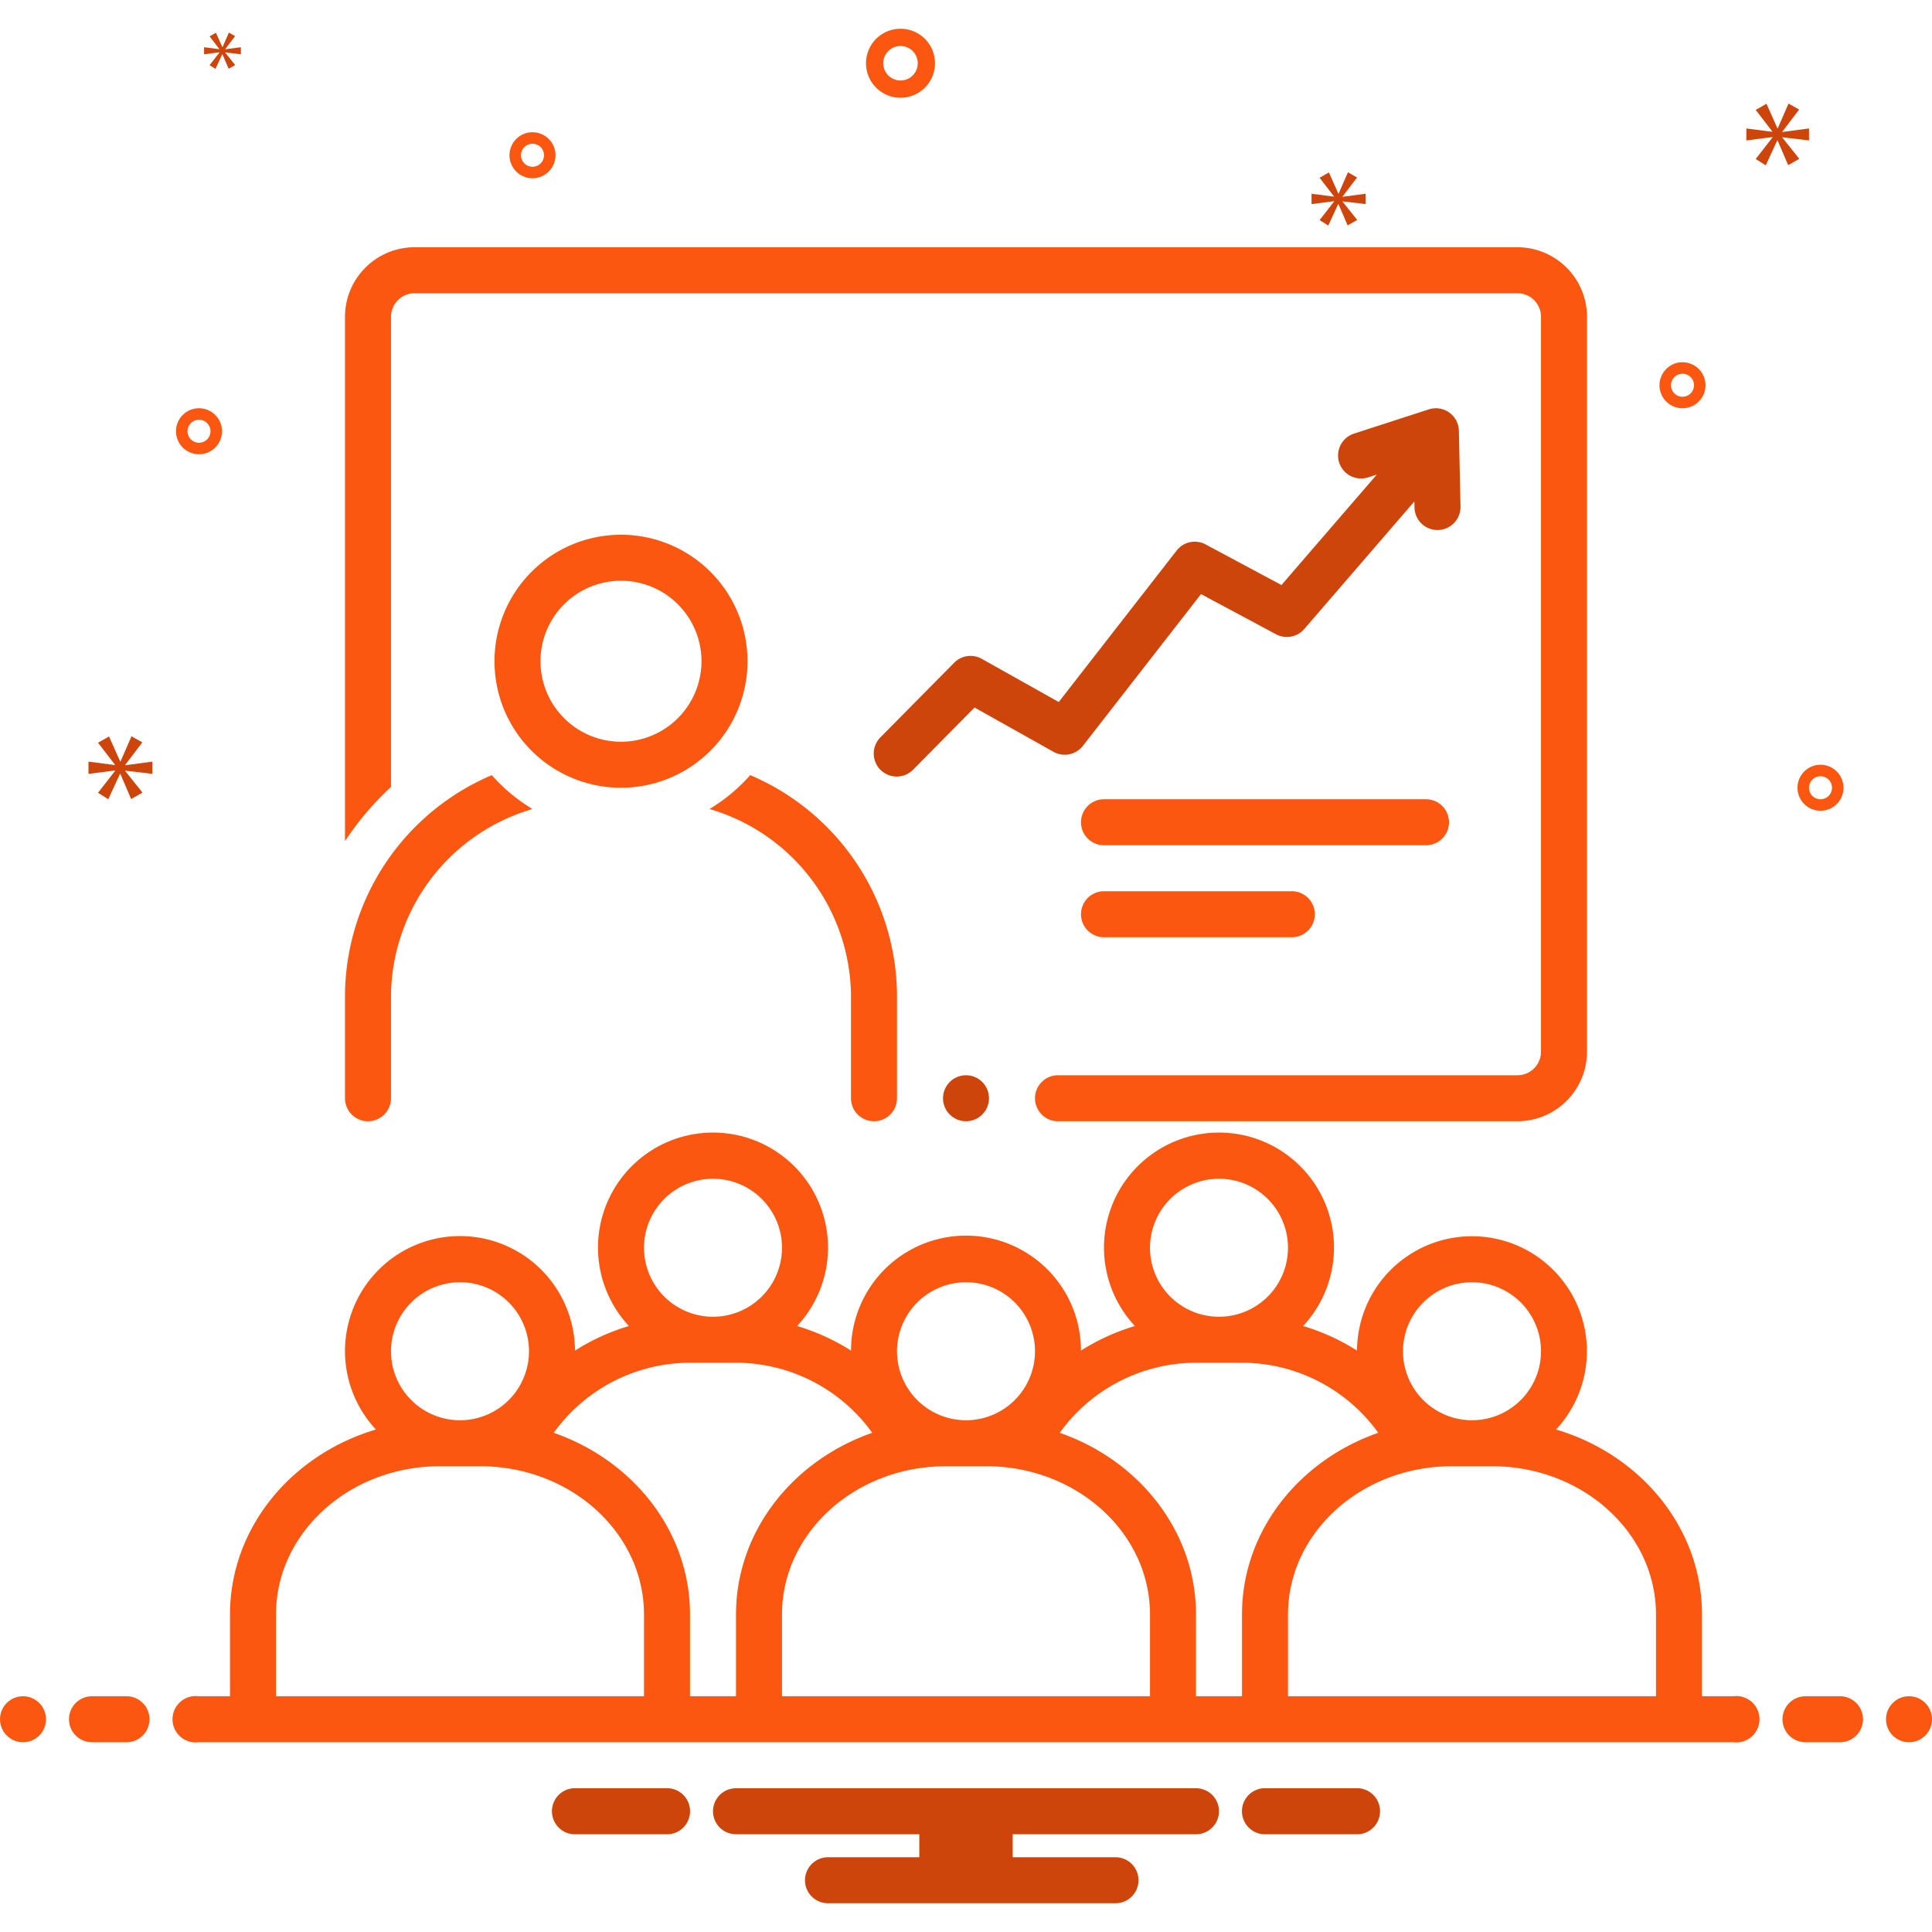 <svg xmlns="http://www.w3.org/2000/svg" viewBox="0 0 168 168" id="Training"><path fill="#fb5711" d="M78.305 8.5a3 3 0 1 0-3-3A3.003 3.003 0 0 0 78.305 8.5zm0-4.5a1.5 1.5 0 1 1-1.5 1.5A1.501 1.501 0 0 1 78.305 4zM158.305 66.5a2 2 0 1 0 2 2A2.002 2.002 0 0 0 158.305 66.5zm0 3a1 1 0 1 1 1-1A1.001 1.001 0 0 1 158.305 69.5zM46.305 11.5a2 2 0 1 0 2 2A2.002 2.002 0 0 0 46.305 11.5zm0 3a1 1 0 1 1 1-1A1.001 1.001 0 0 1 46.305 14.5zM146.305 31.5a2 2 0 1 0 2 2A2.002 2.002 0 0 0 146.305 31.5zm0 3a1 1 0 1 1 1-1A1.001 1.001 0 0 1 146.305 34.5zM19.305 37.5a2 2 0 1 0-2 2A2.002 2.002 0 0 0 19.305 37.5zm-3 0a1 1 0 1 1 1 1A1.001 1.001 0 0 1 16.305 37.5z" class="color2d4356 svgShape"></path><polygon fill="#ce450b" points="10.888 66.511 12.375 64.556 11.436 64.024 10.481 66.214 10.45 66.214 9.48 64.039 8.525 64.587 9.996 66.496 9.996 66.527 7.695 66.23 7.695 67.294 10.011 66.997 10.011 67.028 8.525 68.936 9.416 69.5 10.434 67.294 10.465 67.294 11.404 69.484 12.39 68.921 10.888 67.043 10.888 67.012 13.25 67.294 13.25 66.23 10.888 66.542 10.888 66.511" class="color0bceb2 svgShape"></polygon><polygon fill="#ce450b" points="19.081 4.567 18.225 5.666 18.739 5.99 19.325 4.72 19.342 4.72 19.883 5.981 20.451 5.657 19.586 4.575 19.586 4.557 20.946 4.72 20.946 4.107 19.586 4.287 19.586 4.269 20.442 3.143 19.902 2.837 19.352 4.098 19.334 4.098 18.775 2.845 18.225 3.161 19.072 4.26 19.072 4.278 17.747 4.107 17.747 4.72 19.081 4.549 19.081 4.567" class="color0bceb2 svgShape"></polygon><polygon fill="#ce450b" points="157.305 12.213 157.305 11.17 154.988 11.477 154.988 11.446 156.446 9.528 155.525 9.006 154.589 11.154 154.558 11.154 153.607 9.021 152.67 9.559 154.113 11.431 154.113 11.462 151.856 11.17 151.856 12.213 154.128 11.922 154.128 11.953 152.67 13.825 153.545 14.378 154.543 12.213 154.573 12.213 155.494 14.362 156.461 13.81 154.988 11.968 154.988 11.937 157.305 12.213" class="color0bceb2 svgShape"></polygon><polygon fill="#ce450b" points="116.748 17.086 118.006 15.431 117.211 14.981 116.404 16.834 116.377 16.834 115.557 14.994 114.748 15.458 115.993 17.073 115.993 17.099 114.047 16.848 114.047 17.748 116.006 17.496 116.006 17.523 114.748 19.138 115.503 19.615 116.364 17.748 116.39 17.748 117.185 19.601 118.019 19.125 116.748 17.536 116.748 17.509 118.746 17.748 118.746 16.848 116.748 17.112 116.748 17.086" class="color0bceb2 svgShape"></polygon><path fill="#ce450b" d="M118.154 155.5h-8.308a2.006 2.006 0 0 0 0 4h8.308a2.006 2.006 0 0 0 0-4zM58.154 155.5H49.846a2.006 2.006 0 0 0 0 4h8.308a2.006 2.006 0 0 0 0-4zM104 155.5H64a2 2 0 0 0 0 4H79.94v2H72a2 2 0 0 0 0 4H97a2 2 0 0 0 0-4H88.06v-2H104a2 2 0 0 0 0-4z" class="color0bceb2 svgShape"></path><circle cx="84" cy="95.5" r="2" fill="#ce450b" class="color0bceb2 svgShape"></circle><path fill="#fb5711" d="M34,68.43V27.556A2.05,2.05,0,0,1,36.039,25.5h95.922A2.05,2.05,0,0,1,134,27.556V91.444A2.05,2.05,0,0,1,131.961,93.5H92a2,2,0,0,0,0,4h39.961A6.054,6.054,0,0,0,138,91.444V27.556A6.054,6.054,0,0,0,131.961,21.5H36.039A6.054,6.054,0,0,0,30,27.556v45.587A25.351,25.351,0,0,1,34,68.43Z" class="color2d4356 svgShape"></path><path fill="#fb5711" d="M76 97.5a2 2 0 0 0 2-2V86.451A20.949 20.949 0 0 0 65.236 67.404a15.092 15.092 0 0 1-3.537 2.945A17.084 17.084 0 0 1 74 86.451V95.5A2 2 0 0 0 76 97.5zM32 97.5a2 2 0 0 0 2-2V86.451A17.084 17.084 0 0 1 46.301 70.35a15.084 15.084 0 0 1-3.536-2.945A20.948 20.948 0 0 0 30 86.451V95.5A2 2 0 0 0 32 97.5zM54 46.5A11 11 0 1 0 65 57.5 11.001 11.001 0 0 0 54 46.5zm0 18a7 7 0 1 1 7-7A7.008 7.008 0 0 1 54 64.5z" class="color2d4356 svgShape"></path><path fill="#ce450b" d="M94.165,64.857l10.271-13.196,6.52,3.492a2,2,0,0,0,2.458-.456l9.576-11.095L123,44.131a2,2,0,0,0,1.999,1.958l.043-0a2.001,2.001,0,0,0,1.958-2.042l-.14-6.589a2.001,2.001,0,0,0-2.616-1.86l-6.506,2.108a2,2,0,0,0,1.232,3.806l.75-.243-8.289,9.604-6.595-3.532a1.998,1.998,0,0,0-2.522.535l-10.249,13.169-6.693-3.754a1.998,1.998,0,0,0-2.4.338l-6.394,6.468a2,2,0,1,0,2.844,2.812l5.322-5.384,6.864,3.85A1.999,1.999,0,0,0,94.165,64.857Z" class="color0bceb2 svgShape"></path><path fill="#fb5711" d="M126 71.5a2 2 0 0 0-2-2H96a2 2 0 0 0 0 4h28A2 2 0 0 0 126 71.5zM96 77.5a2 2 0 0 0 0 4h16.333a2 2 0 1 0 0-4z" class="color2d4356 svgShape"></path><circle cx="2" cy="149.5" r="2" fill="#fb5711" class="color2d4356 svgShape"></circle><path fill="#fb5711" d="M11 147.5H8a2 2 0 0 0 0 4h3a2 2 0 0 0 0-4zM160 147.5h-3a2 2 0 0 0 0 4h3a2 2 0 0 0 0-4z" class="color2d4356 svgShape"></path><circle cx="166" cy="149.5" r="2" fill="#fb5711" class="color2d4356 svgShape"></circle><path fill="#fb5711" d="M150.721,147.5H148v-7.11c0-7.521-5.338-13.903-12.689-16.083a9.995,9.995,0,1,0-17.309-6.864,18.735,18.735,0,0,0-4.69-2.137,10,10,0,1,0-14.625 0,18.746,18.746,0,0,0-4.69,2.137,9.997,9.997,0,0,0-19.994-0,18.735,18.735,0,0,0-4.69-2.137,10,10,0,1,0-14.625 0,18.746,18.746,0,0,0-4.69,2.137,9.999,9.999,0,1,0-17.309,6.864C25.339,126.487,20,132.87,20,140.39V147.5H17.279a2.017,2.017,0,1,0,0,4H150.721a2.017,2.017,0,1,0,0-4ZM128,111.5a6,6,0,1,1-6,6A6.007,6.007,0,0,1,128,111.5Zm-22-9a6,6,0,1,1-6,6A6.007,6.007,0,0,1,106,102.5Zm-22,9a6,6,0,1,1-6,6A6.007,6.007,0,0,1,84,111.5Zm-22-9a6,6,0,1,1-6,6A6.007,6.007,0,0,1,62,102.5Zm-22,9a6,6,0,1,1-6,6A6.007,6.007,0,0,1,40,111.5Zm-16,36v-7.11C24,133.282,30.389,127.5,38.242,127.5h3.518C49.612,127.5,56,133.282,56,140.39V147.5Zm36,0v-7.11c0-7.229-4.939-13.393-11.849-15.798A14.626,14.626,0,0,1,60.242,118.5h3.518a14.622,14.622,0,0,1,12.089,6.092C68.938,126.998,64,133.162,64,140.39V147.5Zm8,0v-7.11C68,133.282,74.389,127.5,82.242,127.5h3.518C93.612,127.5,100,133.282,100,140.39V147.5Zm36,0v-7.11c0-7.229-4.939-13.393-11.849-15.798A14.626,14.626,0,0,1,104.242,118.5h3.518a14.622,14.622,0,0,1,12.089,6.092C112.938,126.998,108,133.162,108,140.39V147.5Zm8,0v-7.11c0-7.107,6.389-12.89,14.242-12.89h3.518C137.612,127.5,144,133.282,144,140.39V147.5Z" class="color2d4356 svgShape"></path></svg>